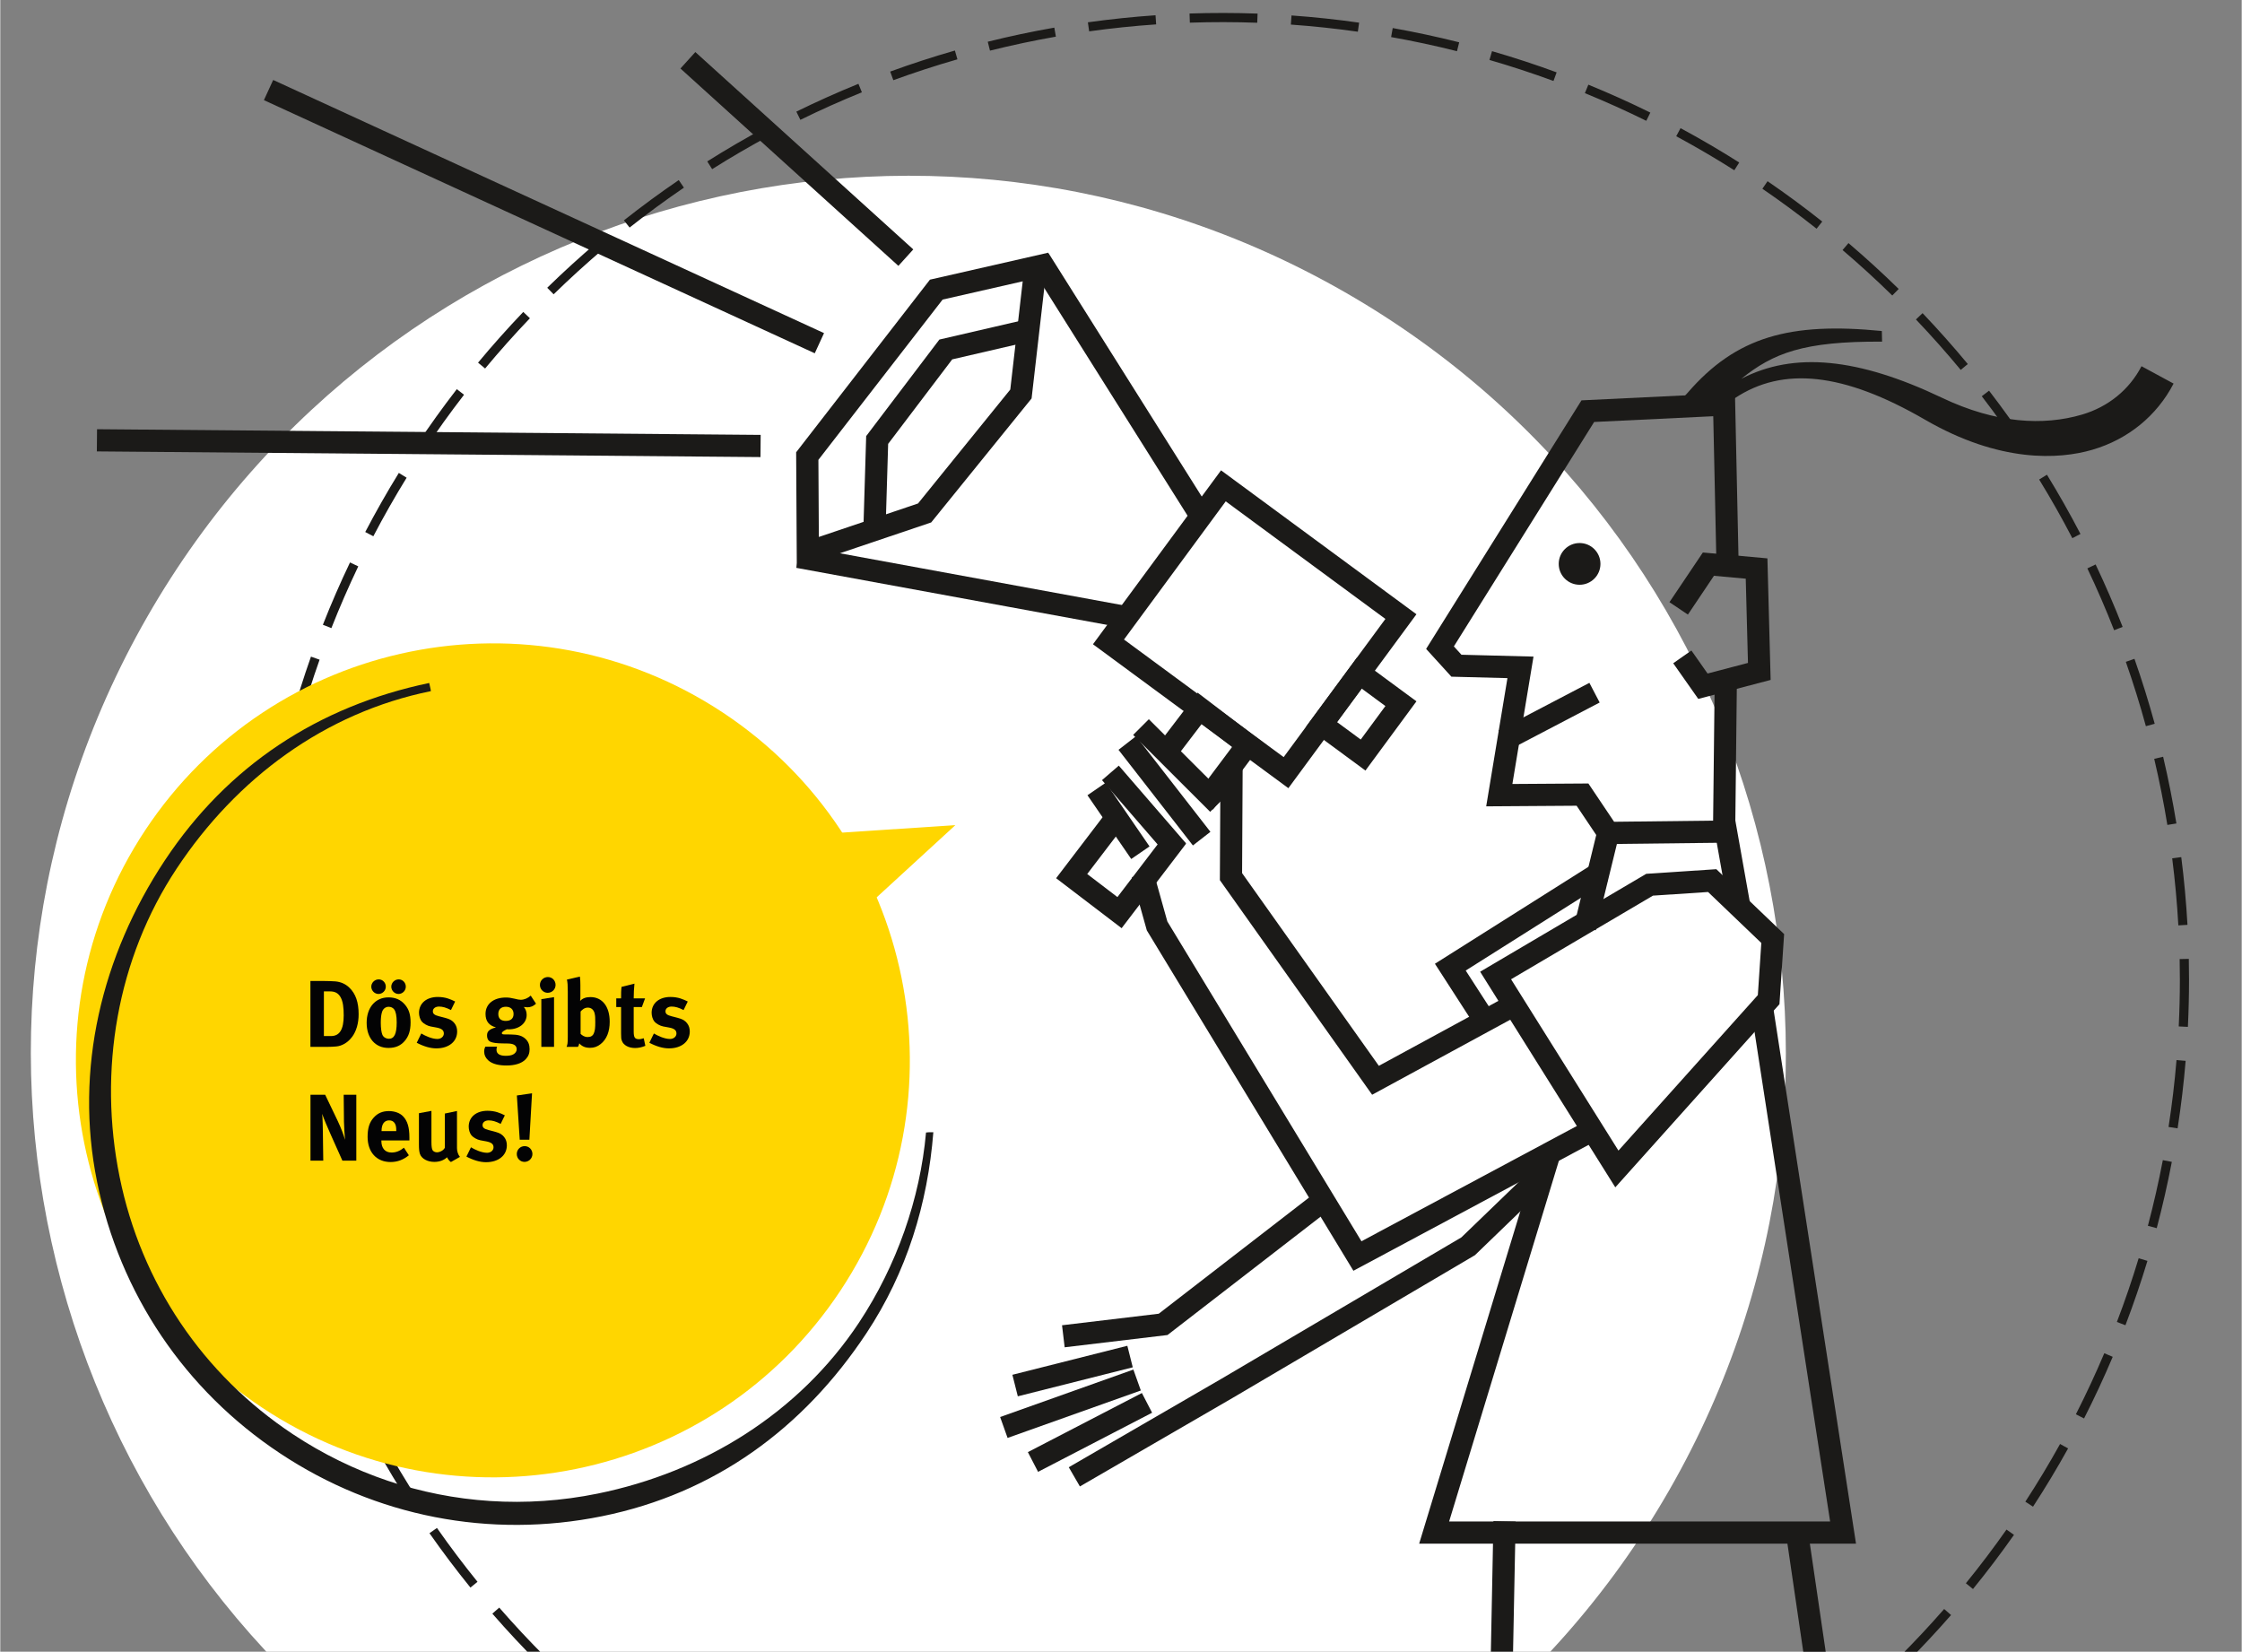 <?xml version="1.0" encoding="UTF-8"?>
<svg xmlns="http://www.w3.org/2000/svg" id="a" viewBox="0 0 807.87 595.28" width="600" height="442"><rect x="0" y="0" width="807.87" height="595.28" fill="#808080" stroke="none"/><defs><style>.b{fill:#030304;}.c{fill:#fff;}.d{fill:#ffd600;}.e{fill:#1b1a18;}</style></defs><path class="c" d="M601.57,537c-86.93,151.48-280.19,203.82-431.66,116.9C18.42,566.97-33.91,373.71,53.01,222.23,139.94,70.75,333.2,18.42,484.68,105.34c151.48,86.92,203.81,280.19,116.89,431.66Z"/><path class="e" d="M440.7,701.53h-.26c-7.07,0-14.24-.22-21.3-.65l.2-3.29c7.08,.43,14.26,.63,21.38,.64,.97,0,1.93,0,2.9-.01l.03,3.3c-.98,0-1.96,.01-2.95,.01Zm15.2-.34l-.15-3.3c8.06-.36,16.2-1,24.21-1.92l.38,3.28c-8.08,.93-16.31,1.58-24.44,1.94Zm-48.98-1.27c-8.11-.78-16.28-1.85-24.3-3.2l.54-3.26c7.94,1.33,16.04,2.4,24.07,3.17l-.32,3.29Zm85.58-2.28l-.49-3.26c7.98-1.2,16.01-2.7,23.88-4.45l.72,3.22c-7.94,1.77-16.05,3.28-24.1,4.49Zm-121.93-3.15c-7.98-1.63-16-3.55-23.83-5.73l.88-3.18c7.76,2.16,15.7,4.07,23.6,5.68l-.66,3.23Zm157.95-4.22l-.83-3.19c7.8-2.03,15.63-4.37,23.28-6.94l1.05,3.13c-7.71,2.6-15.62,4.96-23.5,7.01Zm-193.53-5.01c-7.76-2.46-15.53-5.22-23.09-8.22l1.22-3.07c7.49,2.97,15.18,5.7,22.87,8.14l-1,3.15Zm228.58-6.12l-1.16-3.09c7.55-2.84,15.09-6,22.41-9.37l1.38,3c-7.4,3.4-15.01,6.59-22.63,9.46Zm-262.98-6.81c-7.46-3.26-14.89-6.84-22.08-10.62l1.53-2.92c7.13,3.74,14.49,7.28,21.87,10.51l-1.32,3.02Zm296.65-7.97l-1.48-2.95c7.2-3.63,14.37-7.57,21.29-11.7l1.69,2.83c-6.99,4.17-14.22,8.14-21.5,11.81Zm-329.48-8.53c-7.06-4.03-14.07-8.37-20.83-12.9l1.84-2.74c6.7,4.48,13.64,8.78,20.63,12.77l-1.64,2.87Zm361.41-9.75l-1.79-2.77c6.77-4.37,13.48-9.05,19.93-13.89l1.98,2.64c-6.51,4.89-13.29,9.61-20.12,14.02Zm-392.29-10.13c-6.58-4.75-13.09-9.8-19.35-15.02l2.11-2.54c6.19,5.17,12.64,10.17,19.16,14.88l-1.93,2.68Zm422.1-11.43l-2.07-2.57c6.27-5.06,12.44-10.41,18.36-15.92l2.25,2.42c-5.98,5.56-12.21,10.96-18.54,16.07Zm-450.72-11.61c-4.82-4.32-9.6-8.83-14.19-13.43-5.77-5.77-11.4-11.8-16.72-17.92l2.49-2.17c5.28,6.06,10.85,12.04,16.57,17.75,4.55,4.55,9.28,9.03,14.06,13.3l-2.2,2.46Zm478.09-12.96l-2.33-2.34,.46-.46c5.56-5.55,10.99-11.36,16.14-17.26l2.49,2.17c-5.2,5.95-10.68,11.82-16.29,17.42l-.47,.47Zm24.66-27.26l-2.56-2.08c5.09-6.25,10.01-12.76,14.64-19.35l2.7,1.9c-4.67,6.65-9.64,13.22-14.78,19.53Zm-541.56-.53c-5.13-6.34-10.1-12.93-14.76-19.59l2.7-1.89c4.62,6.6,9.54,13.13,14.62,19.41l-2.56,2.08Zm563.2-29.15l-2.77-1.8c4.4-6.76,8.61-13.75,12.52-20.79l2.89,1.6c-3.94,7.1-8.19,14.17-12.64,20.99Zm-584.82-.62c-4.43-6.83-8.67-13.91-12.6-21.04l2.89-1.59c3.9,7.06,8.1,14.07,12.48,20.84l-2.77,1.79Zm603.21-31.18l-2.94-1.5c3.65-7.17,7.1-14.58,10.24-22l3.04,1.29c-3.17,7.5-6.65,14.97-10.34,22.22Zm-621.55-.71c-3.68-7.27-7.14-14.75-10.3-22.26l3.04-1.28c3.12,7.43,6.55,14.85,10.2,22.05l-2.94,1.49Zm636.47-32.88l-3.08-1.18c2.88-7.53,5.52-15.26,7.85-22.97l3.16,.96c-2.36,7.79-5.03,15.59-7.93,23.19Zm-651.31-.77c-2.88-7.61-5.53-15.42-7.88-23.22l3.16-.95c2.32,7.73,4.95,15.47,7.8,23l-3.09,1.17Zm662.59-34.21l-3.19-.85c2.06-7.79,3.88-15.76,5.39-23.67l3.24,.62c-1.53,7.99-3.36,16.03-5.44,23.9Zm-673.79-.82c-2.06-7.87-3.88-15.92-5.38-23.92l3.24-.61c1.49,7.93,3.29,15.9,5.33,23.7l-3.19,.84Zm681.31-35.16l-3.26-.5c1.23-7.96,2.2-16.07,2.87-24.11l3.29,.28c-.68,8.12-1.65,16.3-2.9,24.34Zm-688.75-.85c-1.22-8.04-2.18-16.23-2.84-24.35l3.29-.27c.65,8.04,1.6,16.16,2.81,24.12l-3.26,.5Zm692.46-35.72l-3.3-.16c.27-5.58,.41-11.24,.41-16.83,0-2.49-.03-4.99-.08-7.45l3.3-.07c.05,2.48,.08,5.01,.08,7.52,0,5.64-.14,11.36-.41,16.99Zm-696.07-.87c-.25-5.35-.37-10.78-.37-16.12,0-2.79,.03-5.61,.1-8.39l3.3,.08c-.07,2.75-.1,5.55-.1,8.31,0,5.3,.12,10.67,.37,15.97l-3.3,.15Zm692.63-35.71c-.46-8.06-1.2-16.2-2.22-24.18l3.27-.42c1.03,8.06,1.78,16.28,2.24,24.41l-3.29,.19Zm-689.1-.86l-3.29-.19c.48-8.12,1.25-16.33,2.3-24.4l3.27,.42c-1.04,8-1.8,16.13-2.28,24.17Zm685.14-35.34c-1.3-7.96-2.89-15.97-4.74-23.82l3.21-.76c1.87,7.92,3.48,16.01,4.79,24.05l-3.26,.53Zm-681.09-.84l-3.26-.54c1.33-8.03,2.96-16.12,4.85-24.03l3.21,.77c-1.87,7.83-3.48,15.84-4.8,23.8Zm673.35-34.75c-2.13-7.78-4.56-15.58-7.23-23.19l3.11-1.09c2.7,7.68,5.15,15.56,7.3,23.41l-3.18,.87Zm-665.52-.81l-3.18-.88c2.17-7.85,4.64-15.72,7.35-23.38l3.11,1.1c-2.69,7.59-5.14,15.38-7.28,23.16Zm654.07-33.77c-2.94-7.51-6.19-15.02-9.65-22.29l2.98-1.42c3.49,7.35,6.77,14.92,9.74,22.51l-3.07,1.2Zm-642.54-.76l-3.07-1.21c2.98-7.57,6.27-15.13,9.78-22.47l2.98,1.42c-3.48,7.27-6.74,14.76-9.69,22.25Zm627.48-32.42c-3.72-7.16-7.74-14.27-11.96-21.14l2.81-1.73c4.26,6.94,8.32,14.12,12.08,21.35l-2.93,1.52Zm-612.36-.69l-2.92-1.53c3.77-7.21,7.84-14.37,12.11-21.3l2.81,1.73c-4.23,6.86-8.27,13.96-12,21.1Zm593.86-30.7c-4.46-6.72-9.21-13.36-14.14-19.76l2.62-2.01c4.97,6.46,9.78,13.17,14.27,19.95l-2.75,1.82Zm-575.32-.6l-2.75-1.83c4.5-6.76,9.31-13.45,14.29-19.89l2.61,2.02c-4.93,6.38-9.7,13.01-14.16,19.7Zm553.59-28.66c-5.13-6.2-10.56-12.31-16.14-18.17l2.39-2.28c5.63,5.91,11.11,12.08,16.3,18.34l-2.54,2.11Zm-531.85-.5l-2.54-2.11c5.19-6.24,10.67-12.39,16.3-18.28l2.39,2.28c-5.58,5.83-11.01,11.93-16.15,18.11Zm507.18-26.31c-5.76-5.65-11.79-11.16-17.92-16.38l2.14-2.51c6.18,5.27,12.27,10.83,18.09,16.53l-2.31,2.36Zm-482.48-.43l-2.31-2.36c5.84-5.71,11.95-11.26,18.14-16.52l2.14,2.52c-6.13,5.21-12.18,10.71-17.97,16.36Zm455.2-23.64c-6.32-5.01-12.89-9.86-19.53-14.4l1.86-2.72c6.71,4.59,13.34,9.48,19.71,14.54l-2.05,2.59Zm-427.82-.42l-2.05-2.59c6.4-5.05,13.05-9.94,19.77-14.52l1.86,2.73c-6.66,4.54-13.25,9.38-19.58,14.38Zm398.17-20.65c-6.81-4.32-13.86-8.44-20.94-12.26l1.56-2.91c7.15,3.85,14.27,8.02,21.15,12.38l-1.77,2.79Zm-368.42-.4l-1.76-2.79c6.89-4.34,14.02-8.5,21.2-12.34l1.56,2.91c-7.11,3.81-14.17,7.92-20.99,12.22Zm336.69-17.42c-7.22-3.56-14.67-6.92-22.13-9.97l1.25-3.05c7.54,3.08,15.05,6.46,22.34,10.06l-1.46,2.96Zm-304.89-.35l-1.45-2.96c7.3-3.58,14.83-6.96,22.38-10.02l1.24,3.06c-7.48,3.03-14.94,6.37-22.17,9.92Zm271.44-14.01c-7.56-2.78-15.33-5.33-23.07-7.57l.92-3.17c7.81,2.26,15.65,4.83,23.29,7.64l-1.14,3.1Zm-237.93-.28l-1.13-3.1c7.64-2.79,15.49-5.34,23.32-7.59l.91,3.17c-7.76,2.23-15.53,4.76-23.1,7.52Zm203.15-10.45c-7.81-1.97-15.79-3.68-23.74-5.09l.58-3.25c8.02,1.43,16.08,3.16,23.96,5.14l-.8,3.2Zm-168.32-.21l-.8-3.2c7.9-1.97,15.97-3.68,23.99-5.08l.57,3.25c-7.94,1.39-15.93,3.09-23.76,5.04Zm132.59-6.81c-7.98-1.13-16.11-2-24.14-2.57l.23-3.29c8.12,.58,16.32,1.45,24.37,2.6l-.46,3.27Zm-96.84-.12l-.46-3.27c8.05-1.12,16.26-1.98,24.38-2.54l.23,3.29c-8.05,.55-16.18,1.4-24.16,2.51Zm60.57-3.11c-8.04-.29-16.2-.3-24.28-.03l-.11-3.3c8.16-.27,16.4-.26,24.52,.03l-.12,3.3Z"/><g><g><path class="d" d="M52.28,299.15c45.85-69.18,139.09-88.1,208.27-42.26,69.18,45.85,88.1,139.09,42.25,208.28-45.84,69.18-139.09,88.1-208.27,42.25C25.35,461.58,6.43,368.33,52.28,299.15Z"/><polygon class="d" points="305.75 332.69 344.23 297.39 297.37 300.46 305.75 332.69"/><path class="e" d="M34.86,425.81c8.2,40.43,31.65,75.24,66.04,98.02,34.38,22.79,75.58,30.82,116.01,22.62,40.42-8.2,72.43-31.5,95.22-65.88,14.65-22.11,22.12-46.77,24.17-72.5-2.02,.02-1.59-.03-2.64,.09-2.13,23.87-10.57,48.01-24.18,68.55-21.56,32.53-55.97,53.84-94.22,61.6-12.9,2.62-25.88,3.49-38.68,2.66-25.14-1.62-49.53-9.78-71.09-24.06-32.53-21.56-54.72-54.5-62.48-92.75-7.76-38.25-.99-78.6,20.57-111.13,21.56-32.54,53.37-56.18,91.62-63.94,.02,0-.05-.66-.6-2.94-40.04,8.37-72.69,29.84-95.31,63.97-22.78,34.38-32.62,75.27-24.42,115.7Z"/></g><g><path class="b" d="M126.76,373.74c-1.44,1.95-3.55,3.25-5.78,3.42-.89,.07-2.02,.14-3.42,.14h-5.78v-23.75h4.79c1.37,0,3.18,.07,4.14,.14,2.02,.17,3.76,.92,5.2,2.36,2.19,2.15,3.25,5.2,3.25,9.47,0,3.25-.79,6.08-2.39,8.24Zm-4.17-14.46c-.79-1.3-1.88-1.98-3.76-1.98h-2.19v16.1h2.56c3.14,0,4.58-2.43,4.58-7.45,0-2.77-.24-5.09-1.2-6.67Z"/><path class="b" d="M145.69,375.25c-1.33,1.5-3.08,2.43-5.78,2.43-4.75,0-7.86-3.55-7.86-9.06s3.14-9.16,7.86-9.16c2.5,0,4.44,.85,5.95,2.63,1.4,1.64,2.02,3.55,2.02,6.39,0,3.01-.68,5.06-2.19,6.77Zm-9.37-17.02c-1.4,0-2.6-1.2-2.6-2.63s1.23-2.63,2.67-2.63,2.56,1.2,2.56,2.63-1.2,2.63-2.63,2.63Zm5.64,5.54c-.44-.58-1.16-.92-1.98-.92-1.09,0-1.98,.68-2.36,1.78-.31,.92-.48,2.15-.48,3.9,0,2.02,.21,3.52,.58,4.41,.41,.96,1.44,1.44,2.32,1.44,1.98,0,2.84-1.78,2.84-5.91,0-2.36-.31-3.9-.92-4.68Zm1.57-5.54c-1.4,0-2.6-1.2-2.6-2.63s1.23-2.63,2.67-2.63,2.56,1.2,2.56,2.63-1.2,2.63-2.63,2.63Z"/><path class="b" d="M157.18,377.84c-2.15,0-4.51-.68-7.08-2.02l1.64-3.35c1.4,.85,3.83,1.98,5.81,1.98,1.3,0,2.32-.85,2.32-1.98,0-1.2-.85-1.81-2.7-2.15l-2.05-.38c-1.16-.21-2.6-1.03-3.21-1.78s-.99-2.02-.99-3.14c0-3.42,2.7-5.71,6.77-5.71,2.8,0,4.65,.85,6.25,1.64l-1.5,3.08c-1.74-.89-3.01-1.26-4.31-1.26s-2.22,.68-2.22,1.71c0,.89,.58,1.37,2.19,1.78l2.12,.55c2.15,.55,2.87,1.2,3.49,1.98,.65,.82,.96,1.81,.96,2.97,0,3.62-3.01,6.08-7.49,6.08Z"/><path class="b" d="M189.89,363.01c-.44,0-.92-.07-1.2-.1,.68,.82,1.03,1.71,1.03,2.87,0,3.01-2.73,5.2-6.46,5.2-.21,0-.34,0-.68-.03-1.16,.55-1.81,.96-1.81,1.44,0,.24,.27,.41,.75,.41l2.46,.03c2.67,.03,4.07,.44,5.3,1.57,1.03,.96,1.5,2.15,1.5,3.73,0,1.47-.44,2.6-1.4,3.62-1.54,1.64-4.17,2.26-6.9,2.26-2.5,0-5.06-.41-6.63-1.88-.96-.89-1.44-1.91-1.44-3.11,0-.96,.24-1.44,.41-1.78h4.24c-.17,.41-.21,.65-.21,1.13,0,1.4,1.16,2.15,3.28,2.15,1.16,0,2.15-.14,2.87-.58,.68-.41,1.13-1.06,1.13-1.78,0-1.57-1.4-2.05-3.21-2.08l-1.95-.03c-2.05-.03-3.38-.21-4.2-.55-.82-.31-1.33-1.09-1.33-2.29,0-1.13,.34-2.19,3.21-2.94-2.53-.65-3.76-2.26-3.76-4.85,0-3.59,2.91-5.91,7.38-5.91,.99,0,1.88,.14,3.14,.44,.96,.24,1.57,.38,2.15,.38,1.26,0,2.56-.55,3.62-1.5l1.91,2.91c-.99,.92-1.95,1.3-3.21,1.3Zm-7.66-.17c-1.74,0-2.73,.96-2.73,2.6,0,1.78,1.09,2.5,2.7,2.5,1.81,0,2.8-.89,2.8-2.5s-1.03-2.6-2.77-2.6Z"/><path class="b" d="M197.3,357.81c-1.54,0-2.8-1.26-2.8-2.84s1.3-2.84,2.87-2.84,2.77,1.26,2.77,2.84-1.26,2.84-2.84,2.84Zm-2.29,19.48v-17.19l4.58-.72v17.91h-4.58Z"/><path class="b" d="M216.41,376.27c-1.2,.96-2.39,1.37-3.83,1.37-1.71,0-2.91-.51-3.9-1.61-.14,.62-.17,.79-.48,1.26h-4.1c.34-.79,.44-1.3,.44-3.73v-16.2c0-2.15-.07-3.32-.31-4.31l4.68-1.09c.14,1.2,.17,1.91,.17,3.11v4.14c0,.51-.03,1.26-.1,1.54,.89-.96,2.12-1.4,3.73-1.4,4.27,0,6.94,3.42,6.94,8.89,0,3.55-1.09,6.32-3.25,8.03Zm-2.15-10.9c-.34-1.5-1.3-2.22-2.5-2.22s-2.02,.75-2.6,1.4v8.07c.62,.55,1.33,1.13,2.56,1.13,1.13,0,1.85-.44,2.22-1.37,.41-.96,.51-1.88,.51-4.03,0-1.57-.03-2.22-.21-2.97Z"/><path class="b" d="M228.78,377.71c-2.32,0-4.17-1.03-4.72-2.56-.27-.75-.31-1.09-.31-2.7v-9.5h-1.74v-3.14h1.74c0-1.71,0-2.84,.17-4.14l4.65-1.16c-.17,1.61-.27,3.52-.27,5.3h4.1l-1.16,3.14h-2.94v8.78c0,2.22,.41,2.8,1.98,2.8,.41,0,.82-.1,1.64-.34l.58,2.73c-1.33,.55-2.53,.79-3.73,.79Z"/><path class="b" d="M241.02,377.84c-2.15,0-4.51-.68-7.08-2.02l1.64-3.35c1.4,.85,3.83,1.98,5.81,1.98,1.3,0,2.32-.85,2.32-1.98,0-1.2-.85-1.81-2.7-2.15l-2.05-.38c-1.16-.21-2.6-1.03-3.21-1.78s-.99-2.02-.99-3.14c0-3.42,2.7-5.71,6.77-5.71,2.8,0,4.65,.85,6.25,1.64l-1.5,3.08c-1.74-.89-3.01-1.26-4.31-1.26s-2.22,.68-2.22,1.71c0,.89,.58,1.37,2.19,1.78l2.12,.55c2.15,.55,2.87,1.2,3.49,1.98,.65,.82,.96,1.81,.96,2.97,0,3.62-3.01,6.08-7.49,6.08Z"/><path class="b" d="M123.31,418.31l-4.07-9.09c-1.33-2.97-2.77-6.32-3.21-7.79,.17,1.95,.21,4.75,.24,6.73l.14,10.15h-4.61v-23.75h5.3l4.55,9.5c1.2,2.53,2.12,5.02,2.6,6.73-.17-1.85-.34-4.89-.38-6.53l-.1-9.71h4.55v23.75h-4.99Z"/><path class="b" d="M137.35,411v.14c0,2.7,1.33,4.24,3.69,4.24,1.57,0,3.04-.58,4.44-1.74l1.78,2.73c-2.02,1.64-4.14,2.43-6.6,2.43-5.02,0-8.27-3.55-8.27-9.06,0-3.14,.65-5.23,2.19-6.94,1.44-1.61,3.18-2.36,5.5-2.36,2.02,0,3.93,.68,5.06,1.85,1.61,1.64,2.32,4,2.32,7.66v1.06h-10.12Zm5.37-3.55c0-1.3-.14-1.98-.55-2.63-.44-.68-1.09-1.03-2.02-1.03-1.74,0-2.73,1.37-2.73,3.79v.07h5.3v-.21Z"/><path class="b" d="M162.41,418.79c-.58-.41-1.06-.99-1.37-1.71-1.13,1.09-2.77,1.67-4.61,1.67-2.46,0-4.58-1.16-5.16-2.84-.27-.79-.38-1.71-.38-3.49v-11.21l4.51-.85v11.25c0,1.57,.14,2.39,.38,2.87s.92,.82,1.61,.82c1.13,0,2.5-.82,2.84-1.67v-12.3l4.38-.92v13.36c0,1.16,.38,2.36,1.06,3.18l-3.25,1.85Z"/><path class="b" d="M175.09,418.86c-2.15,0-4.51-.68-7.08-2.02l1.64-3.35c1.4,.85,3.83,1.98,5.81,1.98,1.3,0,2.32-.85,2.32-1.98,0-1.2-.85-1.81-2.7-2.15l-2.05-.38c-1.16-.21-2.6-1.03-3.21-1.78s-.99-2.02-.99-3.14c0-3.42,2.7-5.71,6.77-5.71,2.8,0,4.65,.85,6.25,1.64l-1.5,3.08c-1.74-.89-3.01-1.26-4.31-1.26s-2.22,.68-2.22,1.71c0,.89,.58,1.37,2.19,1.78l2.12,.55c2.15,.55,2.87,1.2,3.49,1.98,.65,.82,.96,1.81,.96,2.97,0,3.62-3.01,6.08-7.49,6.08Z"/><path class="b" d="M188.93,418.75c-1.54,0-2.77-1.26-2.77-2.84s1.26-2.84,2.84-2.84,2.8,1.26,2.8,2.84-1.3,2.84-2.87,2.84Zm1.78-8h-3.49l-1.03-15.93,5.47-.79-.96,16.71Z"/></g></g><polygon class="e" points="577.43 304.22 568.15 290.39 535.56 290.61 543.22 244.4 523.02 243.88 513.91 233.87 569.9 144.29 625.22 141.62 626.58 204.78 618.58 204.95 617.4 150.01 574.47 152.08 523.91 232.97 526.64 235.97 552.61 236.64 545 282.55 572.39 282.37 581.66 296.17 617.35 295.76 617.95 242.4 625.95 242.49 625.27 303.67 577.43 304.22"/><polygon class="e" points="612 251.89 602.97 239.04 609.52 234.44 615.35 242.74 629.91 238.92 629.11 208.56 617.65 207.52 608.26 221.5 601.61 217.03 613.65 199.12 636.92 201.24 638.08 245.05 612 251.89"/><path class="e" d="M582.1,427.93l-48.72-77.72,59.86-35.28,25.27-1.67,24.43,23.39-1.68,25.27-59.17,66.01Zm-37.58-75.01l38.71,61.76,50.24-56.04,1.25-18.79-19.19-18.37-19.86,1.31-51.14,30.14Z"/><polygon class="e" points="668.85 556.34 511.4 556.34 554.56 414.54 562.21 416.87 522.2 548.34 659.52 548.34 631.07 364.07 638.97 362.85 668.85 556.34"/><rect class="e" x="620.05" y="294.93" width="8" height="32.48" transform="translate(-44.87 114.15) rotate(-10.09)"/><rect class="e" x="556.26" y="311.32" width="39.16" height="8" transform="translate(132.76 799.78) rotate(-76.26)"/><circle class="e" cx="569.22" cy="203.23" r="7.52"/><rect class="e" x="539.76" y="254.17" width="36.95" height="8" transform="translate(-56.08 288.15) rotate(-27.61)"/><path class="e" d="M623.9,144.59l-.25,1.95c-2.14,.37-4.26,1.2-6.2,1.96-1.82,.72-1.91-3.25-3.71-2.46-1.33-.58-4.37,3.63-5.71,3.07-.33-1.95-.88-3.88-1.49-5.77h.04c.33-.44,1.15-1.27,1.57-1.76,17.57-20.33,37.03-25.53,70.01-22.28l.09,3.83c-28.31-.17-39.2,4.12-50.76,13.4,18.96-9.87,42.13-7.57,72.34,6.83,19.46,9.28,36.58,10.14,50.46,6.07,9.43-2.77,17.06-8.96,21.46-17.44l11.56,6.26c-6.03,11.61-16.41,20.08-29.23,23.84-12.08,3.54-33.43,4.79-60.42-10.86-29.44-17.06-51.24-19.16-68.45-7.74-.51,.34-1.32,1.08-1.32,1.08Z"/><rect class="e" x="647.32" y="549.27" width="8" height="57.09" transform="translate(-76.92 100.58) rotate(-8.34)"/><rect class="e" x="513.26" y="572.72" width="56.77" height="8" transform="translate(-45.68 1106.84) rotate(-88.87)"/><polygon class="e" points="494.45 394.55 439.57 317.21 439.79 275.03 447.79 275.07 447.58 314.68 496.87 384.13 545.21 357.87 549.03 364.9 494.45 394.55"/><polygon class="e" points="487.7 457.99 413.24 335.31 407.87 316.13 415.57 313.98 420.64 332.1 490.6 447.36 574.84 402.28 578.61 409.33 487.7 457.99"/><rect class="e" x="421.03" y="256.29" width="8" height="39.23" transform="translate(-70.54 381.69) rotate(-45.04)"/><rect class="e" x="415.6" y="263.21" width="8" height="43.67" transform="translate(-86.61 317.67) rotate(-37.88)"/><rect class="e" x="408.2" y="274.09" width="8" height="36.95" transform="translate(-90.95 340.92) rotate(-40.86)"/><rect class="e" x="399.03" y="281.88" width="8" height="27.87" transform="translate(-96.66 280.06) rotate(-34.47)"/><path class="e" d="M464.26,284.06l-70.43-51.87,46.16-62.68,70.43,51.87-46.16,62.68Zm-59.25-53.57l57.55,42.38,36.67-49.8-57.55-42.38-36.67,49.8Z"/><path class="e" d="M492.04,277.71l-21.42-15.78,18.38-24.95,21.42,15.78-18.38,24.95Zm-10.24-17.47l8.54,6.29,8.89-12.07-8.54-6.29-8.89,12.07Z"/><rect class="e" x="400.05" y="84.82" width="8" height="111.2" transform="translate(-12.69 236.84) rotate(-32.19)"/><path class="e" d="M287.09,204.64l-.24-41.64,48.22-62.21,42.68-9.73-6.04,52.54-36.19,44.69-48.44,16.35Zm7.78-38.92l.16,27.8,35.74-12.06,33.26-41.07,4.48-39-28.87,6.58-44.77,57.76Z"/><rect class="e" x="343.49" y="150.87" width="8" height="121.67" transform="translate(76.53 515.27) rotate(-79.6)"/><polygon class="e" points="319.01 193.19 311.01 192.95 312.09 157.17 338.47 122.38 372.19 114.57 373.99 122.37 343.1 129.52 320.01 159.97 319.01 193.19"/><rect class="e" x="283.11" y="4.31" width="8" height="105.97" transform="translate(51.93 231.66) rotate(-47.84)"/><rect class="e" x="191.95" y="-31.19" width="8" height="218.5" transform="translate(43.21 223.53) rotate(-65.32)"/><rect class="e" x="150.42" y="40.09" width="8" height="239.2" transform="translate(-6.57 312.76) rotate(-89.51)"/><polygon class="e" points="437.08 291.75 430.68 286.96 443.98 269.19 433.06 260.86 421.36 276.2 415 271.35 431.56 249.65 455.14 267.63 437.08 291.75"/><polygon class="e" points="404.16 334.52 380.55 316.51 400.1 290.87 406.47 295.72 391.76 315 402.65 323.31 421.05 299.19 427.41 304.04 404.16 334.52"/><g><polygon class="e" points="383.63 485.57 382.68 477.63 417.54 473.47 475.8 428.44 480.69 434.77 420.69 481.15 383.63 485.57"/><polygon class="e" points="389.12 535.72 385.11 528.8 440 496.99 526.61 445.96 553.48 420.04 559.03 425.8 531.49 452.38 531.08 452.62 444.04 503.89 389.12 535.72"/><rect class="e" x="365.12" y="490.13" width="42.73" height="8" transform="translate(-109.14 109.56) rotate(-14.16)"/><rect class="e" x="360.26" y="501.88" width="50.98" height="8" transform="translate(-147.37 158.75) rotate(-19.6)"/><rect class="e" x="369.63" y="512.22" width="46.29" height="8" transform="translate(-193.52 238.7) rotate(-27.4)"/></g><polygon class="e" points="532.23 370.82 517.08 347.34 575.12 310.69 579.39 317.45 528.18 349.79 538.95 366.48 532.23 370.82"/></svg>

